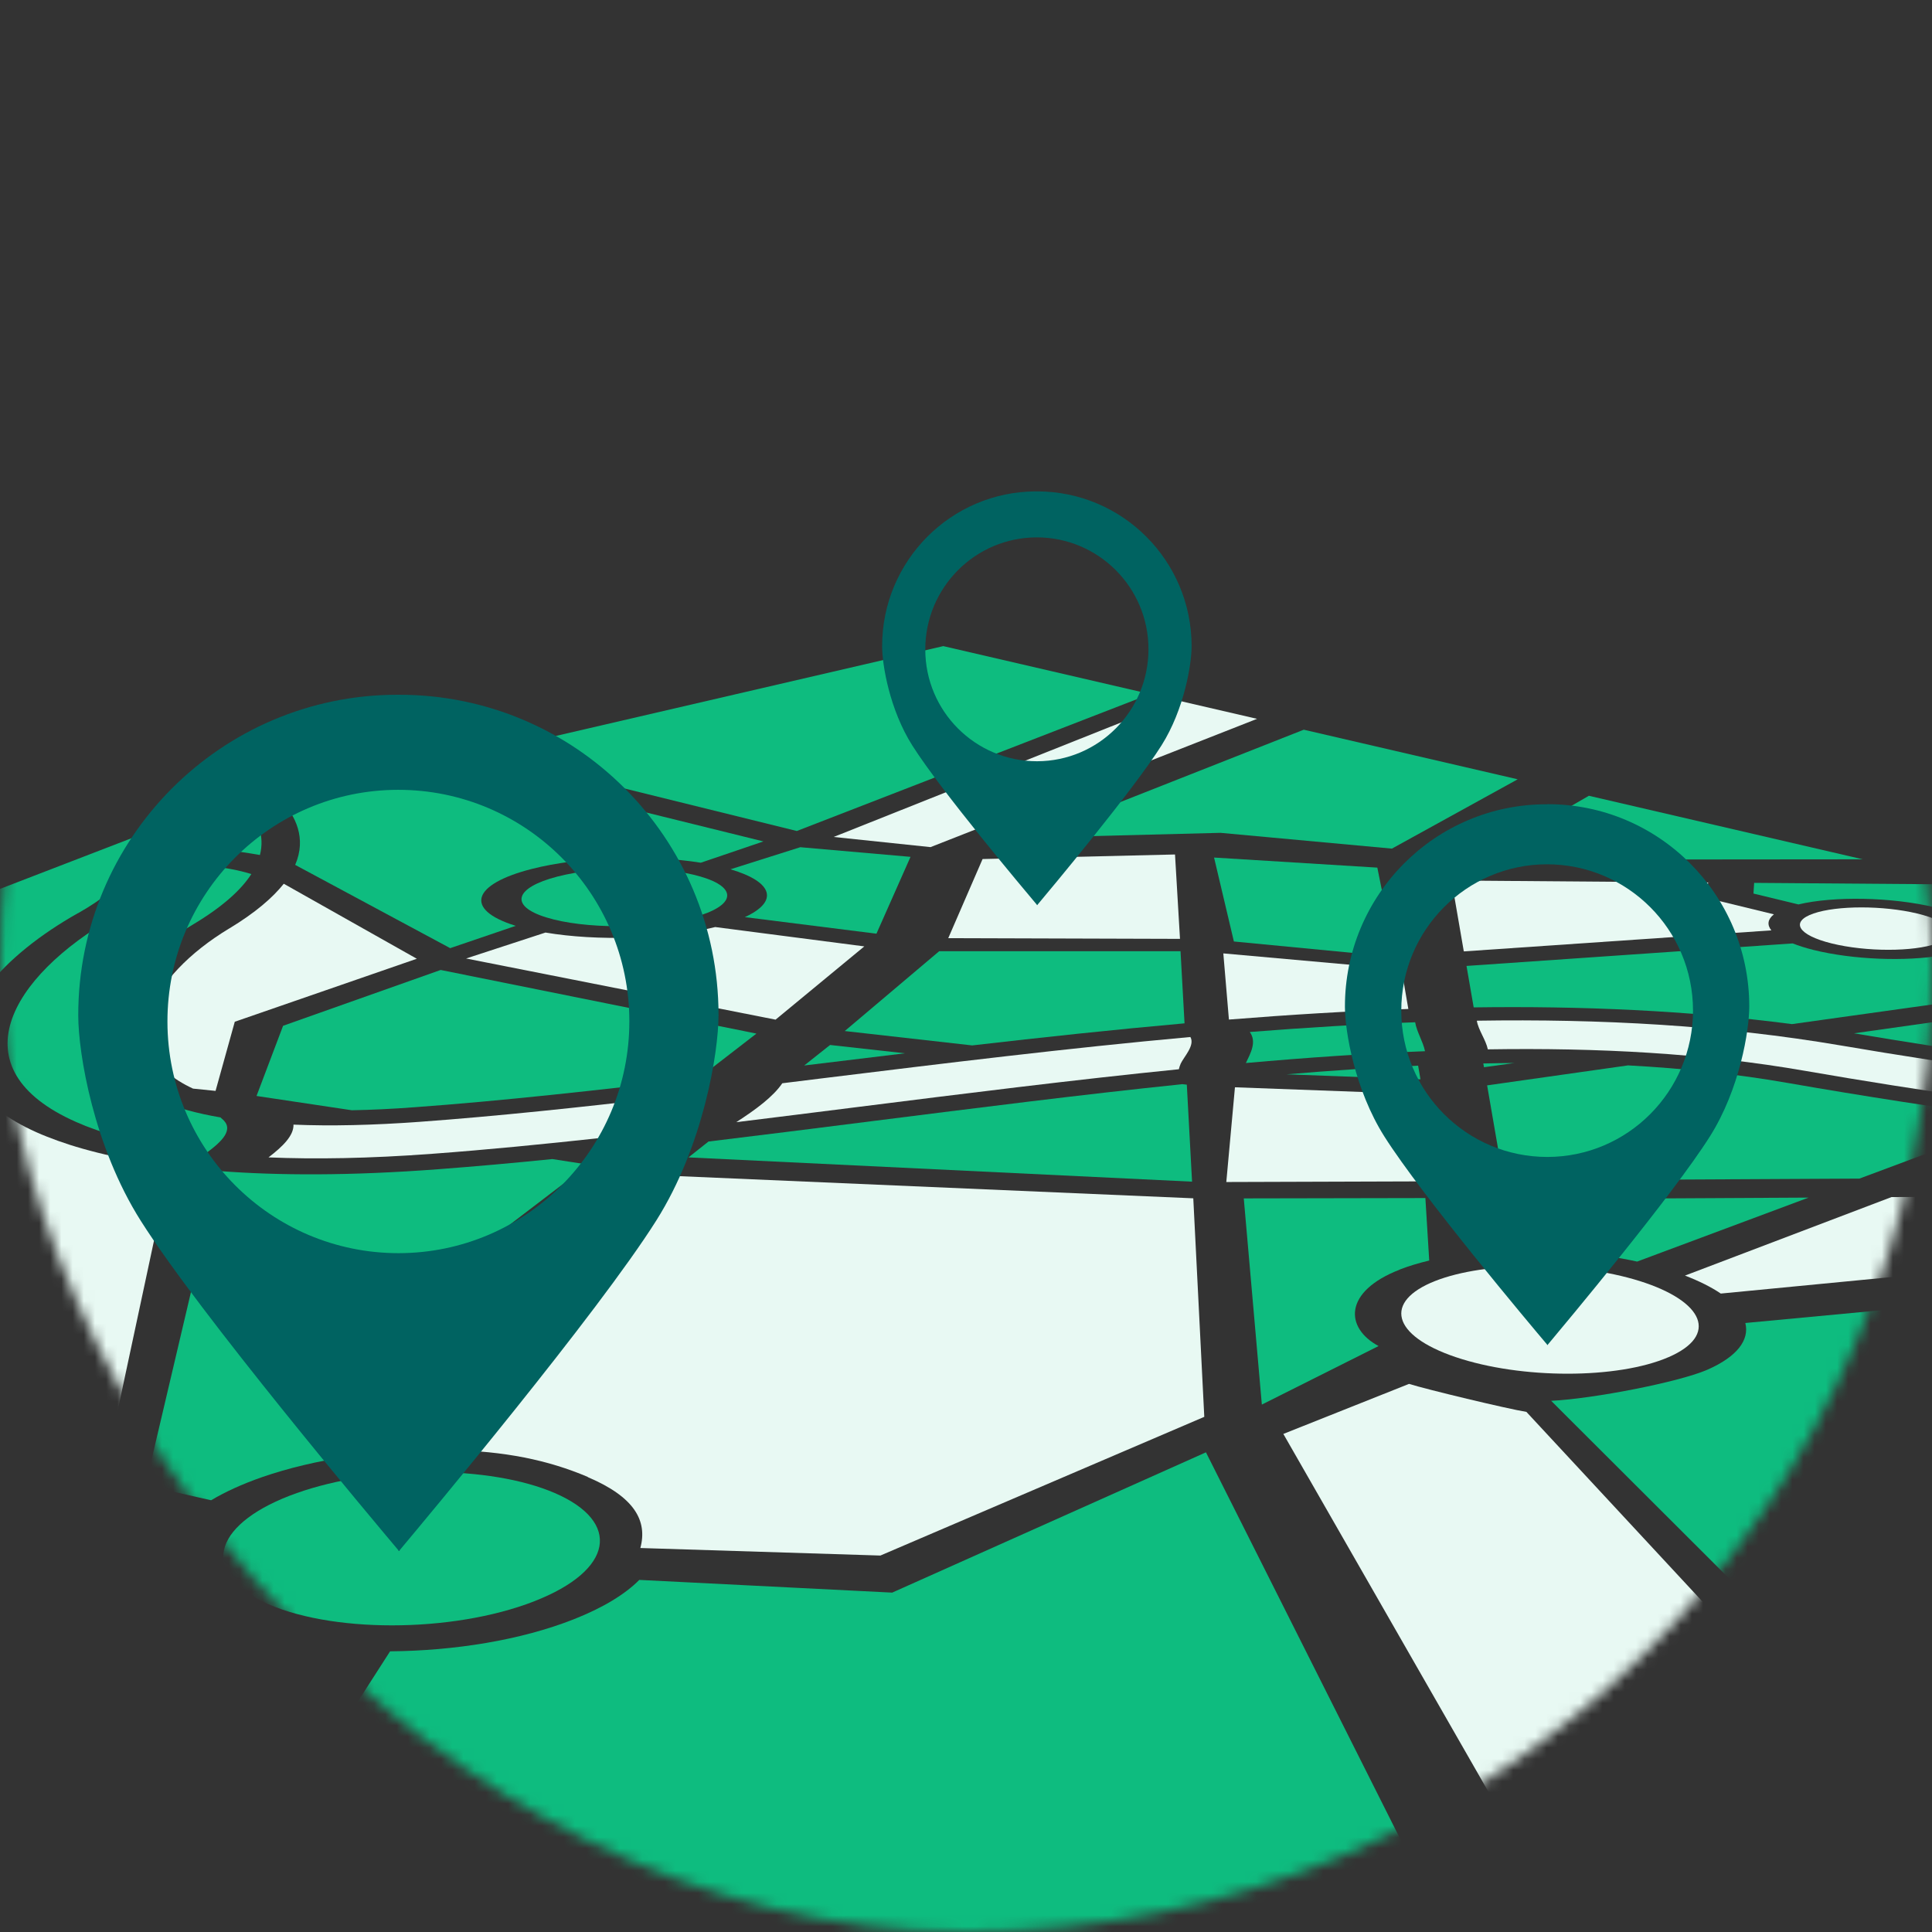 <?xml version="1.0" encoding="utf-8"?><svg width="173" height="173" viewBox="0 0 173 173" fill="none" xmlns="http://www.w3.org/2000/svg">
<rect x="0" y="0" width="173" height="173" fill="#333333" stroke="none"/>
<mask id="mask0_5018_2789" style="mask-type:alpha" maskUnits="userSpaceOnUse" x="0" y="0" width="173" height="173">
<rect width="173" height="173" rx="86.5" fill="#E8F9F3"/>
</mask>
<g mask="url(#mask0_5018_2789)">
<path d="M-1.269 145.317L7.522 135.195L-17.922 136.615L-1.269 145.317Z" fill="#E8F9F3"/>
<path d="M66.702 82.124L78.481 83.607L81.532 76.726L71.661 75.863L65.411 77.84C69.291 78.986 69.713 80.743 66.694 82.124H66.702Z" fill="#0EBC7F"/>
<path d="M62.095 82.148C58.246 83.199 52.294 83.199 48.915 82.148C45.583 81.12 46.083 79.48 49.916 78.491C53.694 77.519 59.388 77.519 62.728 78.491C66.123 79.48 65.888 81.112 62.095 82.148Z" fill="#0EBC7F"/>
<path d="M52.631 132.268C56.816 134.042 57.997 136.176 57.34 138.616L78.834 139.291L107.837 126.87L106.852 107.302L59.686 105.27L40.155 120.696L40.202 129.836C45.193 129.938 49.049 130.731 52.639 132.253L52.631 132.268Z" fill="#E8F9F3"/>
<path d="M19.114 145.018C14.249 142.61 13.491 139.338 16.205 136.435L12.521 135.799L1.766 146.901L18.848 155.822L25.043 146.964C22.806 146.493 20.796 145.842 19.122 145.011L19.114 145.018Z" fill="#0EBC7F"/>
<path d="M47.82 143.394C40.444 146.258 29.384 146.258 23.479 143.394C17.746 140.617 19.287 136.278 26.576 133.696C33.671 131.186 43.87 131.186 49.682 133.696C55.658 136.278 54.969 140.617 47.813 143.394H47.82Z" fill="#0EBC7F"/>
<path d="M154.087 115.831L181.964 113.14L187.595 107.098L169.371 107.192L150.88 114.222C152.17 114.717 153.242 115.258 154.087 115.831Z" fill="#E8F9F3"/>
<path d="M146.594 112.967L161.948 107.239L134.924 107.381L135.714 111.955C139.335 111.877 143.16 112.214 146.594 112.967Z" fill="#0EBC7F"/>
<path d="M149.425 121.519C144.849 123.504 136.206 123.504 130.34 121.519C124.606 119.581 123.879 116.537 128.501 114.709C133.022 112.928 141.134 112.928 146.82 114.709C152.632 116.537 153.891 119.581 149.425 121.519Z" fill="#E8F9F3"/>
<path d="M173.219 81.237C174.314 81.496 175.214 81.802 175.894 82.124L186.11 81.426L176.528 79.205L157.075 79.056L157.013 80.013L161.041 80.987C164.193 80.233 169.332 80.32 173.219 81.237Z" fill="#0EBC7F"/>
<path d="M173.454 84.478C171.342 85.239 167.095 85.239 164.013 84.478C160.971 83.725 160.274 82.524 162.402 81.795C164.506 81.073 168.628 81.073 171.655 81.795C174.713 82.524 175.543 83.725 173.462 84.478H173.454Z" fill="#E8F9F3"/>
<path d="M110.583 97.361L127.165 97.973L127.024 105.788L109.809 105.843L110.583 97.361Z" fill="#E8F9F3"/>
<path d="M110.488 84.305L124.943 85.694L123.332 77.691L108.713 76.789L110.488 84.305Z" fill="#0EBC7F"/>
<path d="M105.216 76.514L87.985 76.922L84.911 84.007L105.662 84.07L105.216 76.514Z" fill="#E8F9F3"/>
<path d="M84.466 57.856L43.112 67.444L71.349 74.411L102.988 62.148L84.466 57.856Z" fill="#0EBC7F"/>
<path d="M105.381 62.705L74.649 74.945L83.324 75.855L112.562 64.368L105.381 62.705Z" fill="#E8F9F3"/>
<path d="M116.746 65.341L92.24 75.008L109.292 74.576L124.638 75.989L135.901 69.782L116.746 65.341Z" fill="#0EBC7F"/>
<path d="M142.276 71.257L132.374 76.977L166.798 76.946L142.276 71.257Z" fill="#0EBC7F"/>
<path d="M77.403 84.745L64.043 83.011C59.632 84.109 53.452 84.282 48.845 83.505L41.735 85.828L69.448 91.304L77.403 84.737V84.745Z" fill="#E8F9F3"/>
<path d="M107.986 130.048L79.89 142.61L57.246 141.472C55.979 142.751 54.015 143.959 51.364 145.003C46.655 146.862 40.718 147.819 34.93 147.867L27.069 160.114L84.27 190L126.93 167.748L107.986 130.048Z" fill="#0EBC7F"/>
<path d="M196.849 108.84L189.52 115.344L156.285 118.467C156.661 119.966 155.589 121.464 152.891 122.649C150.388 123.748 142.683 125.254 138.897 125.435L161.643 148.141L228.371 114.827L196.841 108.84H196.849Z" fill="#0EBC7F"/>
<path d="M125.335 113.681C126.141 113.367 127.032 113.1 127.979 112.873L127.635 107.279L111.373 107.31L112.992 125.772L123.442 120.531C120.423 118.907 120.282 115.65 125.335 113.689V113.681Z" fill="#0EBC7F"/>
<path d="M136.7 126.431C134.955 126.149 127.712 124.407 126.172 123.92L114.916 128.4L135.041 163.519L159 150.471L136.692 126.439L136.7 126.431Z" fill="#E8F9F3"/>
<path d="M158.843 81.873L152.812 80.406L152.953 79.025L129.98 78.844L131.076 85.192L158.616 83.309C158.217 82.815 158.28 82.32 158.843 81.873Z" fill="#E8F9F3"/>
<path d="M6.975 81.779C11.715 79.103 12.701 76.695 12.333 74.843L-16.568 85.984L-24.116 93.242L-3.052 95.392C-4.327 90.77 0.233 85.576 6.975 81.771V81.779Z" fill="#0EBC7F"/>
<path d="M20.515 83.144C13.389 87.46 9.924 94.074 17.285 97.479L19.302 97.683L21.023 91.492L37.324 85.851L25.411 79.135C24.418 80.382 22.861 81.732 20.523 83.144H20.515Z" fill="#E8F9F3"/>
<path d="M15.197 104.407C10.159 103.748 6.632 102.752 4.215 101.786C3.886 101.661 3.566 101.52 3.26 101.386C0.632 100.209 -1.12 98.829 -2.144 97.338L-25.32 95.109L-24.483 133.194L-23.193 133.869L9.041 133.304L14.438 108.063L15.181 104.407H15.197Z" fill="#E8F9F3"/>
<path d="M22.971 98.138L31.504 99.417C33.241 99.385 35.094 99.299 37.073 99.15C44.872 98.585 53.523 97.628 62.557 96.553L67.735 92.552L39.459 86.855L25.349 91.853L22.971 98.138Z" fill="#0EBC7F"/>
<path d="M26.436 77.448L40.312 84.902L46.186 82.901C46.186 82.901 46.147 82.885 46.123 82.885C41.524 81.442 42.275 79.166 47.617 77.809C51.982 76.695 58.153 76.514 62.753 77.252L68.361 75.345L39.639 68.252L25.13 71.61C26.467 73.046 27.469 75.055 26.428 77.456L26.436 77.448Z" fill="#0EBC7F"/>
<path d="M72.217 95.384C75.135 95.031 78.076 94.67 81.032 94.317L74.329 93.572L72.014 95.408C72.084 95.4 72.154 95.392 72.225 95.384H72.217Z" fill="#0EBC7F"/>
<path d="M105.827 97.087C96.8 98.02 87.446 99.213 78.044 100.398C73.108 101.025 68.235 101.637 63.441 102.218L61.649 103.638L106.742 105.811L106.273 97.126L105.835 97.079L105.827 97.087Z" fill="#0EBC7F"/>
<path d="M126.109 90.347L125.498 86.8L109.542 85.372L110.043 91.296C115.432 90.865 120.798 90.535 126.116 90.347H126.109Z" fill="#E8F9F3"/>
<path d="M115.213 96.2L127.196 96.647L126.985 95.423C123.136 95.596 119.21 95.863 115.213 96.2Z" fill="#0EBC7F"/>
<path d="M166.297 92.575C174.424 93.948 182.958 95.164 191.569 96.177L201.832 92.348L189.145 89.256L166.016 92.528C166.109 92.544 166.203 92.559 166.297 92.575Z" fill="#0EBC7F"/>
<path d="M160.157 96.985C155.511 96.169 150.708 95.666 145.781 95.4L133.164 97.189L134.635 105.702L166.501 105.537L180.838 100.186C173.751 99.221 166.806 98.146 160.157 96.985Z" fill="#0EBC7F"/>
<path d="M160.454 91.704L185.062 88.26L173.916 85.545C170.662 86.11 165.945 85.945 162.371 85.059C161.659 84.878 161.049 84.682 160.525 84.478L131.318 86.494L131.96 90.206C141.526 90.072 151.053 90.472 160.462 91.704H160.454Z" fill="#0EBC7F"/>
<path d="M132.82 95.227L132.883 95.564L135.597 95.188C134.682 95.188 133.751 95.211 132.82 95.227Z" fill="#0EBC7F"/>
<path d="M87.055 93.611C93.382 92.881 99.749 92.198 106.069 91.634L105.71 85.176H84.098L75.643 92.324L87.055 93.611Z" fill="#0EBC7F"/>
<path d="M31.645 120.342L52.686 104.289L49.463 103.787C45.99 104.14 42.58 104.446 39.248 104.697C31.379 105.294 24.903 105.262 19.646 104.862L13.029 133.014L18.904 134.34C20.155 133.594 21.672 132.896 23.448 132.276C25.841 131.445 28.47 130.833 31.192 130.425L31.645 120.35V120.342Z" fill="#0EBC7F"/>
<path d="M105.709 95.274C106.007 94.623 107.023 93.619 106.593 92.858C95.611 93.854 84.457 95.227 73.601 96.561C72.412 96.71 71.231 96.851 70.05 97C69.228 98.209 67.688 99.346 65.928 100.484C69.448 100.052 73.014 99.605 76.612 99.15C86.405 97.918 96.135 96.694 105.561 95.745C105.592 95.588 105.647 95.431 105.717 95.266L105.709 95.274Z" fill="#E8F9F3"/>
<path d="M126.711 91.539C121.823 91.712 116.887 92.018 111.913 92.41C112.562 93.305 111.967 94.333 111.561 95.188C117.012 94.701 122.37 94.333 127.603 94.129C127.423 93.258 126.86 92.395 126.719 91.539H126.711Z" fill="#0EBC7F"/>
<path d="M196.622 98.02C185.977 96.867 175.23 95.392 164.85 93.619C154.213 91.806 143.293 91.226 132.241 91.398C132.382 92.246 133.047 93.101 133.227 93.964C143.067 93.807 152.578 94.309 161.667 95.894C171.89 97.675 182.801 99.229 193.822 100.476C194.925 99.676 195.911 98.868 196.614 98.02H196.622Z" fill="#E8F9F3"/>
<path d="M16.401 75.604C18.677 75.902 21.133 76.185 23.276 76.561C23.714 74.851 23.08 73.391 22.165 72.254L15.517 73.792C15.767 74.325 15.915 74.914 15.908 75.557C16.072 75.565 16.236 75.581 16.401 75.604Z" fill="#0EBC7F"/>
<path d="M59.703 98.248C51.935 99.158 44.481 99.95 37.583 100.453C33.39 100.759 29.62 100.845 26.28 100.704C26.311 101.684 25.326 102.657 24.043 103.638C28.173 103.811 33.03 103.74 38.709 103.316C43.597 102.956 48.674 102.453 53.883 101.888C55.893 100.657 58.052 99.464 59.71 98.248H59.703Z" fill="#E8F9F3"/>
<path d="M19.85 100.162C19.811 100.131 19.772 100.092 19.748 100.06C17.621 99.699 15.806 99.197 14.312 98.562C5.27 94.717 9.463 87.436 17.23 82.815C19.967 81.183 21.61 79.66 22.509 78.264C21.923 78.091 21.297 77.927 20.578 77.801C18.99 77.526 17.292 77.299 15.595 77.071C14.985 78.57 13.421 80.272 10.229 82.108C0.906 87.46 -3.967 95.714 6.835 100.476C7.101 100.594 7.382 100.712 7.679 100.829C10.057 101.763 13.522 102.689 18.497 103.23C19.881 102.202 21.031 101.112 19.858 100.162H19.85Z" fill="#0EBC7F"/>
<path d="M35.721 62.211H35.564C19.78 62.227 6.991 75.086 7.007 90.92C7.007 94.364 8.399 102.673 12.607 109.319C17.903 117.683 33.382 136.097 35.65 138.789C35.65 138.789 35.697 138.914 35.728 138.883C35.76 138.914 35.807 138.789 35.807 138.789C38.067 136.09 53.499 117.643 58.779 109.272C62.972 102.618 64.341 94.301 64.341 90.857C64.317 75.023 51.505 62.195 35.721 62.211ZM35.705 112.214C24.277 112.222 15.008 102.948 14.993 91.492C14.977 80.037 24.23 70.732 35.65 70.724C47.07 70.716 56.347 79.99 56.355 91.445C56.362 102.901 47.117 112.198 35.697 112.214H35.705Z" fill="#006361"/>
<path d="M138.562 72.018H138.468C128.495 72.026 120.423 80.147 120.431 90.151C120.431 92.324 121.307 97.573 123.966 101.771C127.306 107.051 137.083 118.687 138.522 120.382C138.522 120.382 138.554 120.46 138.569 120.437C138.585 120.46 138.616 120.382 138.616 120.382C140.04 118.679 149.794 107.028 153.126 101.739C155.777 97.534 156.638 92.285 156.638 90.104C156.622 80.1 148.534 72.003 138.562 72.01V72.018ZM138.554 103.599C131.334 103.599 125.484 97.746 125.476 90.512C125.468 83.278 131.311 77.401 138.522 77.393C145.734 77.393 151.593 83.246 151.6 90.48C151.6 97.714 145.765 103.591 138.554 103.599Z" fill="#006361"/>
<path d="M92.866 44H92.788C85.162 44.008 78.982 50.222 78.99 57.872C78.99 59.535 79.663 63.553 81.697 66.761C84.254 70.802 91.74 79.7 92.835 81.002C92.835 81.002 92.858 81.065 92.874 81.049C92.889 81.065 92.913 81.002 92.913 81.002C94.008 79.7 101.462 70.779 104.012 66.738C106.038 63.521 106.703 59.504 106.703 57.84C106.687 50.191 100.5 44 92.866 44ZM92.858 68.166C87.336 68.166 82.854 63.686 82.854 58.154C82.854 52.615 87.32 48.127 92.835 48.119C98.357 48.119 102.839 52.599 102.839 58.131C102.839 63.67 98.373 68.158 92.858 68.166Z" fill="#006361"/>
</g>
</svg>
